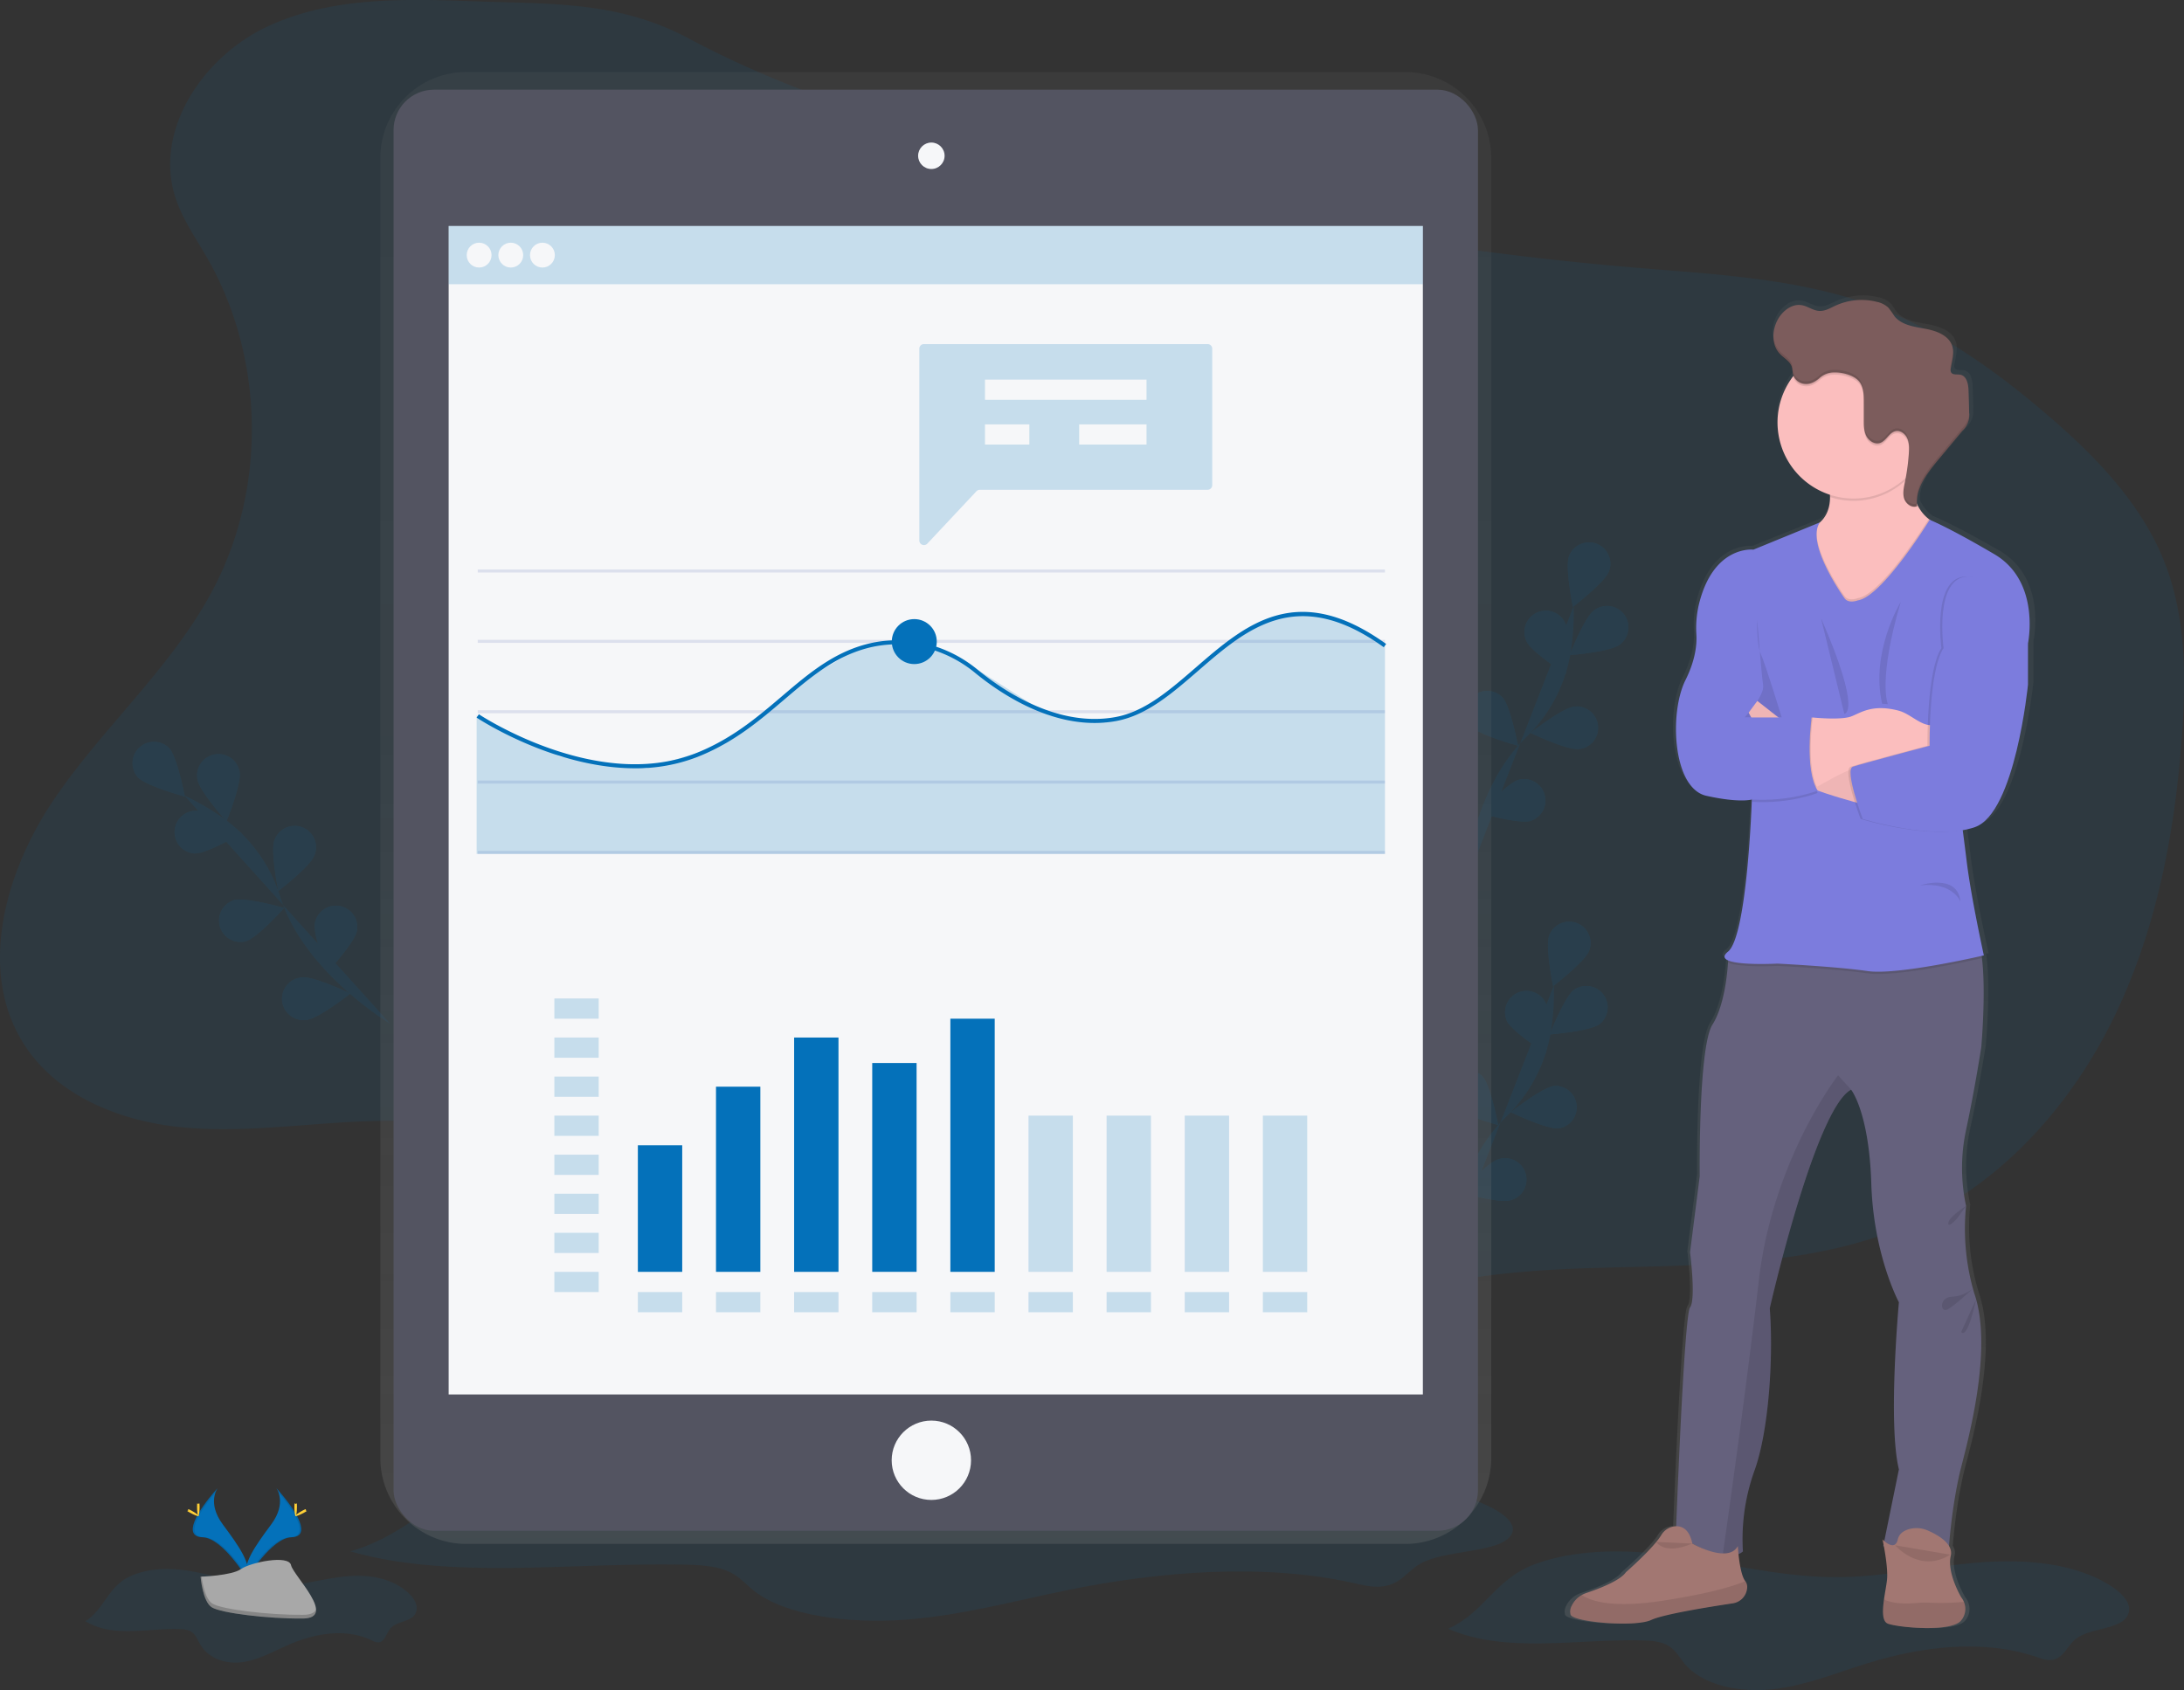 <svg id="7d8641e0-c257-4791-b312-86d1704443b9" data-name="Layer 1" xmlns="http://www.w3.org/2000/svg" xmlns:xlink="http://www.w3.org/1999/xlink" width="1080.96" height="836.7" viewBox="0 0 1080.96 836.7"><rect x="0" y="0" width="1080.96" height="836.7" fill="#333333" stroke="none"/><defs><linearGradient id="125bba2f-f569-40b7-bd66-d57fb0c1ec70" x1="522.67" y1="796.03" x2="522.67" y2="67.32" gradientUnits="userSpaceOnUse"><stop offset="0" stop-color="gray" stop-opacity="0.25"/><stop offset="0.54" stop-color="gray" stop-opacity="0.12"/><stop offset="1" stop-color="gray" stop-opacity="0.1"/></linearGradient><linearGradient id="56fd5fc2-5801-467f-a895-372693779337" x1="950.39" y1="837.64" x2="950.39" y2="177.91" xlink:href="#125bba2f-f569-40b7-bd66-d57fb0c1ec70"/></defs><title>report</title><path d="M293.94,32.28C259.18,31,222.87,30.1,191.44,45s-55.73,51-45.19,84.19c3.44,10.82,10.14,20.25,15.79,30.1,28.25,49.26,29.56,112.93,3.37,163.32-20.16,38.79-54.33,68.31-78.93,104.45S47.9,513.29,72.1,549.7c16.57,24.93,47.32,37.06,77.11,40s59.75-1.69,89.67-2.88a386.25,386.25,0,0,1,169.58,32.07c73.49,32.22,136.8,87.34,214.18,108.61,9.29,2.55,19,4.61,28.5,2.88,16.85-3.07,29.1-17,42.29-28,42.11-34.87,100.41-41.38,155.07-43s111.59-.37,161-23.84c43.14-20.49,76.35-58.61,97-101.67s29.62-90.91,33-138.56c2-28.36,1.93-57.64-8.22-84.19-11.41-29.85-34.55-53.62-58.82-74.4-25.36-21.72-53-41.4-84.31-53.12-37.4-14-78-16-117.82-19.32a1618.5,1618.5,0,0,1-242.36-38.92C552.34,107.28,469.3,87.53,400.42,50.7,365.85,32.21,332.91,33.68,293.94,32.28Z" transform="translate(-59.52 -31.65)" fill="#0471BA" opacity="0.1"/><g opacity="0.1"><path d="M773.4,661.32s3.54-49.61,31.46-76.66a75.33,75.33,0,0,0,22.26-42.15,127.38,127.38,0,0,0,1.5-23.13" transform="translate(-59.52 -31.65)" fill="#0471BA"/><path d="M846.11,502.23c-2.05,5.48-17.9,17.66-17.9,17.66s-4-19.59-1.93-25.07a10.58,10.58,0,0,1,19.83,7.41Z" transform="translate(-59.52 -31.65)" fill="#0471BA"/><path d="M851.17,538.7c-4.7,3.48-24.62,5.09-24.62,5.09s7.3-18.61,12-22.1a10.59,10.59,0,0,1,12.62,17Z" transform="translate(-59.52 -31.65)" fill="#0471BA"/><path d="M831.08,590.27c-5.82.64-23.83-8-23.83-8s15.7-12.38,21.51-13a10.58,10.58,0,0,1,2.32,21Z" transform="translate(-59.52 -31.65)" fill="#0471BA"/><path d="M807.09,625.87c-5.62,1.61-24.84-3.89-24.84-3.89s13.38-14.85,19-16.46a10.59,10.59,0,1,1,5.84,20.35Z" transform="translate(-59.52 -31.65)" fill="#0471BA"/><path d="M805.33,537.07c2.5,5.28,19.32,16.07,19.32,16.07s2.32-19.85-.19-25.14a10.59,10.59,0,0,0-19.13,9.07Z" transform="translate(-59.52 -31.65)" fill="#0471BA"/><path d="M777.8,579.06c4,4.29,23.25,9.56,23.25,9.56s-3.73-19.64-7.7-23.94a10.59,10.59,0,0,0-15.55,14.38Z" transform="translate(-59.52 -31.65)" fill="#0471BA"/><path d="M756.65,623.54c3.18,4.9,21.3,13.35,21.3,13.35s-.36-20-3.55-24.89a10.59,10.59,0,0,0-17.75,11.54Z" transform="translate(-59.52 -31.65)" fill="#0471BA"/><path d="M846.11,502.23c-2.05,5.48-17.9,17.66-17.9,17.66s-4-19.59-1.93-25.07a10.58,10.58,0,0,1,19.83,7.41Z" transform="translate(-59.52 -31.65)" fill="#0471BA"/><path d="M851.17,538.7c-4.7,3.48-24.62,5.09-24.62,5.09s7.3-18.61,12-22.1a10.59,10.59,0,0,1,12.62,17Z" transform="translate(-59.52 -31.65)" fill="#0471BA"/><path d="M831.08,590.27c-5.82.64-23.83-8-23.83-8s15.7-12.38,21.51-13a10.58,10.58,0,0,1,2.32,21Z" transform="translate(-59.52 -31.65)" fill="#0471BA"/><path d="M807.09,625.87c-5.62,1.61-24.84-3.89-24.84-3.89s13.38-14.85,19-16.46a10.59,10.59,0,1,1,5.84,20.35Z" transform="translate(-59.52 -31.65)" fill="#0471BA"/><path d="M805.33,537.07c2.5,5.28,19.32,16.07,19.32,16.07s2.32-19.85-.19-25.14a10.59,10.59,0,0,0-19.13,9.07Z" transform="translate(-59.52 -31.65)" fill="#0471BA"/><path d="M777.8,579.06c4,4.29,23.25,9.56,23.25,9.56s-3.73-19.64-7.7-23.94a10.59,10.59,0,0,0-15.55,14.38Z" transform="translate(-59.52 -31.65)" fill="#0471BA"/><path d="M756.65,623.54c3.18,4.9,21.3,13.35,21.3,13.35s-.36-20-3.55-24.89a10.59,10.59,0,0,0-17.75,11.54Z" transform="translate(-59.52 -31.65)" fill="#0471BA"/></g><g opacity="0.1"><path d="M783.2,473.54s3.54-49.61,31.46-76.66a75.4,75.4,0,0,0,22.26-42.15,125.67,125.67,0,0,0,1.5-23.13" transform="translate(-59.52 -31.65)" fill="#0471BA"/><path d="M855.91,314.45c-2,5.47-17.89,17.65-17.89,17.65s-4-19.59-1.94-25.06a10.58,10.58,0,1,1,19.83,7.41Z" transform="translate(-59.52 -31.65)" fill="#0471BA"/><path d="M861,350.91c-4.69,3.49-24.62,5.09-24.62,5.09s7.3-18.6,12-22.09a10.59,10.59,0,1,1,12.62,17Z" transform="translate(-59.52 -31.65)" fill="#0471BA"/><path d="M840.88,402.49c-5.81.64-23.82-8-23.82-8s15.7-12.37,21.51-13a10.59,10.59,0,1,1,2.31,21.05Z" transform="translate(-59.52 -31.65)" fill="#0471BA"/><path d="M816.89,438.09c-5.62,1.61-24.84-3.89-24.84-3.89s13.39-14.85,19-16.47a10.59,10.59,0,0,1,5.83,20.36Z" transform="translate(-59.52 -31.65)" fill="#0471BA"/><path d="M815.13,349.28c2.5,5.29,19.33,16.08,19.33,16.08s2.31-19.86-.19-25.14a10.59,10.59,0,1,0-19.14,9.06Z" transform="translate(-59.52 -31.65)" fill="#0471BA"/><path d="M787.6,391.27c4,4.3,23.26,9.56,23.26,9.56s-3.74-19.64-7.71-23.93a10.59,10.59,0,0,0-15.55,14.37Z" transform="translate(-59.52 -31.65)" fill="#0471BA"/><path d="M766.45,435.76c3.19,4.9,21.3,13.35,21.3,13.35s-.36-20-3.55-24.89a10.59,10.59,0,1,0-17.75,11.54Z" transform="translate(-59.52 -31.65)" fill="#0471BA"/><path d="M855.91,314.45c-2,5.47-17.89,17.65-17.89,17.65s-4-19.59-1.94-25.06a10.58,10.58,0,1,1,19.83,7.41Z" transform="translate(-59.52 -31.65)" fill="#0471BA"/><path d="M861,350.91c-4.69,3.49-24.62,5.09-24.62,5.09s7.3-18.6,12-22.09a10.59,10.59,0,1,1,12.62,17Z" transform="translate(-59.52 -31.65)" fill="#0471BA"/><path d="M840.88,402.49c-5.81.64-23.82-8-23.82-8s15.7-12.37,21.51-13a10.59,10.59,0,1,1,2.31,21.05Z" transform="translate(-59.52 -31.65)" fill="#0471BA"/><path d="M816.89,438.09c-5.62,1.61-24.84-3.89-24.84-3.89s13.39-14.85,19-16.47a10.59,10.59,0,0,1,5.83,20.36Z" transform="translate(-59.52 -31.65)" fill="#0471BA"/><path d="M815.13,349.28c2.5,5.29,19.33,16.08,19.33,16.08s2.31-19.86-.19-25.14a10.59,10.59,0,1,0-19.14,9.06Z" transform="translate(-59.52 -31.65)" fill="#0471BA"/><path d="M787.6,391.27c4,4.3,23.26,9.56,23.26,9.56s-3.74-19.64-7.71-23.93a10.59,10.59,0,0,0-15.55,14.37Z" transform="translate(-59.52 -31.65)" fill="#0471BA"/><path d="M766.45,435.76c3.19,4.9,21.3,13.35,21.3,13.35s-.36-20-3.55-24.89a10.59,10.59,0,1,0-17.75,11.54Z" transform="translate(-59.52 -31.65)" fill="#0471BA"/></g><g opacity="0.1"><path d="M252.71,538.54S210,513.08,198.37,476a75.26,75.26,0,0,0-27.64-38.83,126.09,126.09,0,0,0-20-11.74" transform="translate(-59.52 -31.65)" fill="#0471BA"/><path d="M143.28,402.07c4,4.29,7.73,23.93,7.73,23.93s-19.29-5.25-23.26-9.54a10.59,10.59,0,0,1,15.53-14.39Z" transform="translate(-59.52 -31.65)" fill="#0471BA"/><path d="M178.13,414c1,5.76-6.52,24.28-6.52,24.28s-13.34-14.89-14.34-20.65A10.59,10.59,0,1,1,178.13,414Z" transform="translate(-59.52 -31.65)" fill="#0471BA"/><path d="M215.17,455.08c-2,5.48-17.89,17.67-17.89,17.67s-4-19.59-1.95-25.06a10.59,10.59,0,1,1,19.84,7.39Z" transform="translate(-59.52 -31.65)" fill="#0471BA"/><path d="M236.18,492.51C235.1,498.26,221.54,513,221.54,513s-7.25-18.63-6.16-24.37a10.58,10.58,0,1,1,20.8,3.93Z" transform="translate(-59.52 -31.65)" fill="#0471BA"/><path d="M156.07,454.16c5.84.14,23.05-10,23.05-10s-16.7-11-22.55-11.14a10.59,10.59,0,0,0-.5,21.17Z" transform="translate(-59.52 -31.65)" fill="#0471BA"/><path d="M181.2,497.63c5.62-1.62,19-16.48,19-16.48s-19.22-5.49-24.84-3.87a10.59,10.59,0,0,0,5.85,20.35Z" transform="translate(-59.52 -31.65)" fill="#0471BA"/><path d="M211.42,536.52c5.82-.64,21.51-13,21.51-13s-18-8.66-23.83-8a10.58,10.58,0,1,0,2.32,21Z" transform="translate(-59.52 -31.65)" fill="#0471BA"/><path d="M143.28,402.07c4,4.29,7.73,23.93,7.73,23.93s-19.29-5.25-23.26-9.54a10.59,10.59,0,0,1,15.53-14.39Z" transform="translate(-59.52 -31.65)" fill="#0471BA"/><path d="M178.13,414c1,5.76-6.52,24.28-6.52,24.28s-13.34-14.89-14.34-20.65A10.59,10.59,0,1,1,178.13,414Z" transform="translate(-59.52 -31.65)" fill="#0471BA"/><path d="M215.17,455.08c-2,5.48-17.89,17.67-17.89,17.67s-4-19.59-1.95-25.06a10.59,10.59,0,1,1,19.84,7.39Z" transform="translate(-59.52 -31.65)" fill="#0471BA"/><path d="M236.18,492.51C235.1,498.26,221.54,513,221.54,513s-7.25-18.63-6.16-24.37a10.58,10.58,0,1,1,20.8,3.93Z" transform="translate(-59.52 -31.65)" fill="#0471BA"/><path d="M156.07,454.16c5.84.14,23.05-10,23.05-10s-16.7-11-22.55-11.14a10.59,10.59,0,0,0-.5,21.17Z" transform="translate(-59.52 -31.65)" fill="#0471BA"/><path d="M181.2,497.63c5.62-1.62,19-16.48,19-16.48s-19.22-5.49-24.84-3.87a10.59,10.59,0,0,0,5.85,20.35Z" transform="translate(-59.52 -31.65)" fill="#0471BA"/><path d="M211.42,536.52c5.82-.64,21.51-13,21.51-13s-18-8.66-23.83-8a10.58,10.58,0,1,0,2.32,21Z" transform="translate(-59.52 -31.65)" fill="#0471BA"/></g><path d="M776.25,838c28.71,12.49,63.74,4.89,96.32,5.77,4.45.12,9.18.49,12.75,2.65s5.34,5.65,7.79,8.65c9.13,11.14,27.84,14.72,44.19,12.83s31.34-8.15,46.77-12.91c26.67-8.24,57.15-12,83.46-3,2.41.82,5,1.77,7.54,1.44,5.77-.73,7.49-6.71,11.52-10.12,7.28-6.17,23.1-4.49,26.3-12.62,1.87-4.76-2.44-9.64-7.14-12.89-18-12.44-43.7-14.49-67.23-12.57s-46.66,7.21-70.31,7.23c-29.47,0-57.94-8.12-87.12-11.45-20.21-2.3-42.27-2-61.22,4.77C799.33,813.1,794.81,829.59,776.25,838Z" transform="translate(-59.52 -31.65)" fill="#0471BA" opacity="0.1"/><path d="M232.93,799.69c49,14.11,108.8,5.52,164.4,6.52,7.61.14,15.67.55,21.78,3s9.11,6.4,13.3,9.78c15.58,12.59,47.51,16.64,75.41,14.5s53.5-9.21,79.84-14.59c45.52-9.31,97.56-13.55,142.46-3.4,4.12.93,8.46,2,12.88,1.63,9.84-.83,12.77-7.58,19.66-11.44,12.43-7,39.42-5.07,44.88-14.25,3.2-5.38-4.16-10.9-12.18-14.57-30.68-14.05-74.58-16.37-114.75-14.2s-79.65,8.14-120,8.17c-50.3,0-98.9-9.17-148.71-12.94-34.5-2.6-72.15-2.28-104.5,5.4C272.33,771.59,264.6,790.22,232.93,799.69Z" transform="translate(-59.52 -31.65)" fill="#0471BA" opacity="0.1"/><path d="M101.77,834.27c14,8.42,31,3.3,46.86,3.89,2.17.08,4.47.33,6.21,1.78s2.6,3.82,3.79,5.84c4.44,7.51,13.54,9.93,21.49,8.65s15.25-5.49,22.76-8.71c13-5.55,27.81-8.08,40.6-2a6.38,6.38,0,0,0,3.68,1c2.8-.5,3.64-4.53,5.6-6.83,3.54-4.16,11.24-3,12.79-8.51.91-3.21-1.19-6.5-3.47-8.69-8.74-8.39-21.26-9.77-32.71-8.48S206.67,817,195.16,817c-14.33,0-28.18-5.47-42.38-7.72-9.84-1.56-20.57-1.36-29.79,3.22C113,817.5,110.8,828.62,101.77,834.27Z" transform="translate(-59.52 -31.65)" fill="#0471BA" opacity="0.1"/><path d="M755,67.32H290.38a42.55,42.55,0,0,0-42.62,42.49V753.54A42.55,42.55,0,0,0,290.38,796H755a42.55,42.55,0,0,0,42.62-42.49V109.81A42.55,42.55,0,0,0,755,67.32Z" transform="translate(-59.52 -31.65)" fill="url(#125bba2f-f569-40b7-bd66-d57fb0c1ec70)"/><rect x="194.79" y="44.4" width="536.72" height="713.44" rx="20" ry="20" fill="#535461"/><rect x="222.06" y="111.88" width="482.18" height="578.47" fill="#f6f7f9"/><circle cx="460.97" cy="77.12" r="6.55" fill="#f6f7f9"/><circle cx="460.97" cy="722.93" r="19.64" fill="#f6f7f9"/><g opacity="0.2"><rect x="222.06" y="111.88" width="482.18" height="28.83" fill="#0471BA"/></g><circle cx="237.14" cy="126.3" r="6.15" fill="#f6f7f9"/><circle cx="252.81" cy="126.3" r="6.15" fill="#f6f7f9"/><circle cx="268.47" cy="126.3" r="6.15" fill="#f6f7f9"/><rect x="236.46" y="281.93" width="449.01" height="1.5" fill="#dce0ed"/><rect x="236.46" y="316.76" width="449.01" height="1.5" fill="#dce0ed"/><rect x="236.46" y="351.6" width="449.01" height="1.5" fill="#dce0ed"/><rect x="236.46" y="386.43" width="449.01" height="1.5" fill="#dce0ed"/><rect x="236.46" y="421.26" width="449.01" height="1.5" fill="#dce0ed"/><g opacity="0.2"><polygon points="685.47 422.76 235.91 422.76 235.91 354.26 277.14 374.58 319.81 380.37 357.25 369.08 402.42 334.05 425.14 320.93 441.75 317.73 457.64 318.58 483.77 331.49 519.3 354.12 547.18 357.7 569.28 350.08 616.14 311.71 640.06 303.18 665.09 307.05 685.47 318.82 685.47 422.76" fill="#0471BA"/></g><path d="M373.79,412c-40.49,0-77.9-24.76-78.37-25.08l1.12-1.66c.58.39,58.16,38.48,107.09,19.4,17.84-7,30.54-17.78,42.83-28.25,12.83-10.93,24.94-21.25,41.46-25.73,18.94-5.13,39.64-.49,55.37,12.44,13.45,11.05,40.23,28.79,68.52,23.49,14.42-2.71,26.57-13.24,39.44-24.39,24.67-21.38,50.19-43.49,94.33-11.77l-1.17,1.62c-42.86-30.8-67.76-9.21-91.85,11.66-13.08,11.33-25.43,22-40.38,24.84-29.1,5.46-56.44-12.64-70.16-23.91-15.23-12.51-35.25-17-53.58-12.05-16.08,4.36-28,14.54-40.69,25.32-12.41,10.58-25.24,21.51-43.39,28.59A83.72,83.72,0,0,1,373.79,412Z" transform="translate(-59.52 -31.65)" fill="#0471BA"/><circle cx="452.52" cy="317.63" r="11.13" fill="#0471BA"/><g opacity="0.2"><path d="M657.22,202H516.82a2.28,2.28,0,0,0-2.28,2.28v94.95a2.28,2.28,0,0,0,3.94,1.56l24.33-25.95a2.27,2.27,0,0,1,1.66-.72H657.22a2.28,2.28,0,0,0,2.28-2.28V204.26A2.28,2.28,0,0,0,657.22,202Z" transform="translate(-59.52 -31.65)" fill="#0471BA"/></g><rect x="487.52" y="187.93" width="79.95" height="10" fill="#f6f7f9"/><rect x="487.52" y="210.09" width="21.95" height="10" fill="#f6f7f9"/><g opacity="0.2"><rect x="274.38" y="494.32" width="21.95" height="10" fill="#0471BA"/></g><g opacity="0.2"><rect x="274.38" y="513.65" width="21.95" height="10" fill="#0471BA"/></g><g opacity="0.2"><rect x="274.38" y="532.98" width="21.95" height="10" fill="#0471BA"/></g><g opacity="0.2"><rect x="274.38" y="552.32" width="21.95" height="10" fill="#0471BA"/></g><g opacity="0.2"><rect x="274.38" y="571.65" width="21.95" height="10" fill="#0471BA"/></g><g opacity="0.2"><rect x="274.38" y="590.98" width="21.95" height="10" fill="#0471BA"/></g><g opacity="0.2"><rect x="274.38" y="610.32" width="21.95" height="10" fill="#0471BA"/></g><g opacity="0.2"><rect x="274.38" y="629.65" width="21.95" height="10" fill="#0471BA"/></g><g opacity="0.2"><rect x="315.71" y="639.65" width="21.95" height="10" fill="#0471BA"/></g><g opacity="0.2"><rect x="354.38" y="639.65" width="21.95" height="10" fill="#0471BA"/></g><g opacity="0.2"><rect x="393.05" y="639.65" width="21.95" height="10" fill="#0471BA"/></g><g opacity="0.2"><rect x="431.71" y="639.65" width="21.95" height="10" fill="#0471BA"/></g><g opacity="0.2"><rect x="470.38" y="639.65" width="21.95" height="10" fill="#0471BA"/></g><g opacity="0.2"><rect x="509.05" y="639.65" width="21.95" height="10" fill="#0471BA"/></g><g opacity="0.2"><rect x="547.71" y="639.65" width="21.95" height="10" fill="#0471BA"/></g><g opacity="0.2"><rect x="586.38" y="639.65" width="21.95" height="10" fill="#0471BA"/></g><g opacity="0.2"><rect x="625.05" y="639.65" width="21.95" height="10" fill="#0471BA"/></g><rect x="534.14" y="210.09" width="33.33" height="10" fill="#f6f7f9"/><rect x="315.71" y="566.98" width="21.95" height="62.67" fill="#0471BA"/><rect x="354.38" y="537.98" width="21.95" height="91.67" fill="#0471BA"/><rect x="393.05" y="513.65" width="21.95" height="116" fill="#0471BA"/><rect x="431.71" y="526.26" width="21.95" height="103.38" fill="#0471BA"/><rect x="470.38" y="504.32" width="21.95" height="125.33" fill="#0471BA"/><g opacity="0.2"><rect x="509.05" y="552.32" width="21.95" height="77.33" fill="#0471BA"/></g><g opacity="0.2"><rect x="547.71" y="552.32" width="21.95" height="77.33" fill="#0471BA"/></g><g opacity="0.2"><rect x="586.38" y="552.32" width="21.95" height="77.33" fill="#0471BA"/></g><g opacity="0.2"><rect x="625.05" y="552.32" width="21.95" height="77.33" fill="#0471BA"/></g><path d="M1049,304.15c-23.77-13.67-32.75-17.06-32.8-17.08l-.48-.35a19.86,19.86,0,0,1-6-7.57c0-.55,0-1.09,0-1.63v.16c.38-7.24,5.53-13.83,10.42-19.58l12.49-14.7a14.27,14.27,0,0,0,3.22-5.1,11.39,11.39,0,0,0,.34-3.13c0-.43,0-.86,0-1.28-.06-3.65-.17-7.31-.3-11-.12-3.19-.94-7.21-4.13-7.87-1.66-.34-3.85.26-4.73-1.17a2.72,2.72,0,0,1-.21-1.89.8.8,0,0,0,0,.15l0-.18a42.36,42.36,0,0,0,1.19-7.51,10.44,10.44,0,0,0-.52-3.8c-1.85-5.3-8.21-7.47-13.84-8.47s-11.93-1.86-15.46-6.26c-1.09-1.36-1.83-3-3.07-4.23a12.19,12.19,0,0,0-5.75-2.84,32.49,32.49,0,0,0-20.92,1.82c-2.72,1.21-5.45,2.85-8.43,2.67s-5.75-2.33-8.81-2.85c-4.94-.84-9.67,2.79-12.1,7.08a17.29,17.29,0,0,0-2.24,8.36c0,.16,0,.33,0,.49h0a12.19,12.19,0,0,0,3.21,8.53c2.13,2.21,5.31,3.73,6.19,6.64.36,1.18.27,2.46.59,3.66,0,.15.09.3.14.44l-.16.21A37.05,37.05,0,0,0,939,238.75a37.9,37.9,0,0,0,26.63,35.94c0,.37,0,.75,0,1.12,0,4.54-1.29,9.17-5.17,12.58L926.8,301.93s-20.29-2.41-27.61,27.25a50.12,50.12,0,0,0-1.26,15.05c.27,4.47-.35,12.35-5.55,22.54-8.33,16.3-6.43,53.72,10.59,57.43,16.07,3.5,22.36,2,23,1.87l0,.65c-.26,7-2.81,67.59-12.08,74.92-2.56,2-2.08,3.4,0,4.32,0,0,0,.39-.06,1.09-.28,4.43-1.71,21.3-7.91,30.9-7.19,11.11-6.44,75.22-6.44,75.22L894.65,651s3,23.34,0,27.42c-2.7,3.63-6.3,90-7,108.71h-.32a9.09,9.09,0,0,0-7.27,4.43c-4,6.46-17.9,18.39-17.9,18.39-3,4.29-14.19,8.39-20.1,10.33a12.19,12.19,0,0,0-2.28,1,12,12,0,0,0-5.07,5.34,5.78,5.78,0,0,0-.55,4.46c1.52,3.7,32.92,6.29,40.86,2.59,6.25-2.92,31-6.75,41.27-8.25a8.49,8.49,0,0,0,7.35-7.34,4.85,4.85,0,0,0-1-3.68v0c-2-2.44-3-9.09-3.43-13.43a8.87,8.87,0,0,0,2.31-1.37,98.53,98.53,0,0,1,5.67-39.64c7.57-20,9.84-57.07,8-81.15,0,0,23.08-99.3,41.24-108.57h0c.28.35,9.09,11.67,10.21,46.68,1.14,35.57,14,58.91,14,58.91s-5.68,60.4,0,83l-7.43,35.66c-.54-.47-.89-.83-.89-.83s.22,1,.53,2.58l-.16.75.32.08c.84,4.46,2.09,12.23,1.58,16.79-.3,2.59-1,6.15-1.52,9.64-.78,5.49-1,10.81,1.89,12,4.73,1.9,32.54,4.5,37.27-1.61a8.78,8.78,0,0,0,1.38-9.16,9.35,9.35,0,0,0-1.38-2.33s-7.38-12.07-5.3-20.58a6.22,6.22,0,0,0-.88-4.89c.32-4.18,2-23.51,6.37-39.93,4.73-17.83,14.72-56.92,7.37-82.63h0c-.28-1-.6-2-.94-3a110.78,110.78,0,0,1-4.16-43.35,88.3,88.3,0,0,1,0-37.8c4.54-20.75,7.71-41.13,7.71-41.13s2.51-27.41.32-44.22l-.15-1.08,1.2-.27s-6.43-28.53-8.7-46.68c-.54-4.29-1.24-9.72-2-15.52a37.61,37.61,0,0,0,6.17-1.53C1059.6,432.72,1066,369,1066,369V348.8S1072.84,317.86,1049,304.15ZM896.8,796.22c-.63-.32-1-.53-1-.53h0Z" transform="translate(-59.52 -31.65)" fill="url(#56fd5fc2-5801-467f-a895-372693779337)"/><path d="M1036.67,671.91c8.86,25.48-1.48,66.83-6.28,85.29s-6.28,40.63-6.28,40.63c-18.83,2.95-32.49-.75-32.49-.75l7.75-38c-5.54-22.52,0-82.71,0-82.71s-12.55-23.26-13.66-58.71c-1.09-34.9-9.69-46.17-10-46.52h0c-17.72,9.23-40.25,108.2-40.25,108.2,1.85,24-.37,60.92-7.75,80.86a100.21,100.21,0,0,0-5.54,39.51c-2.58,2.18-6.17,2.55-10.05,1.93C901.61,799.89,889,790.81,889,790.81S893,683,896,678.93s0-27.33,0-27.33l4.79-37.66s-.73-63.89,6.28-75c6.06-9.57,7.45-26.38,7.72-30.79,0-.7.06-1.09.06-1.09l10.68-12.8s103.4-7.75,111.15,0c1.91,1.91,3.08,6.23,3.78,11.68,2.13,16.75-.31,44.07-.31,44.07s-3.1,20.31-7.53,41a89.59,89.59,0,0,0,0,37.66A112.53,112.53,0,0,0,1036.67,671.91Z" transform="translate(-59.52 -31.65)" fill="#65617d"/><path d="M1030.21,833.83c-4.62,6.09-31.76,3.5-36.38,1.61-2.82-1.17-2.6-6.47-1.84-11.94.48-3.48,1.19-7,1.48-9.61.74-6.65-2.22-20.13-2.22-20.13s6.1,6.46,7.57,0c.65-2.82,2.92-4.27,5.27-5a13.85,13.85,0,0,1,9.59.6c4.79,2.08,12.8,6.52,11.36,12.52-2,8.48,5.17,20.51,5.17,20.51a9.36,9.36,0,0,1,1.34,2.32A8.88,8.88,0,0,1,1030.21,833.83Z" transform="translate(-59.52 -31.65)" fill="#a27772"/><path d="M1030.21,833.83c-4.62,6.09-31.76,3.5-36.38,1.61-2.82-1.17-2.6-6.47-1.84-11.94,2.91,1.36,7.87,2.5,16.13,1.73a46.94,46.94,0,0,1,5.81-.18,134.05,134.05,0,0,0,17.62-.35A8.88,8.88,0,0,1,1030.21,833.83Z" transform="translate(-59.52 -31.65)" opacity="0.1"/><path d="M935.49,679.3c1.85,24-.37,60.92-7.75,80.86a100.21,100.21,0,0,0-5.54,39.51c-2.58,2.18-6.17,2.55-10.05,1.93C914.38,786,923.87,718.92,930,665.91,936.88,605.54,969.28,564,969.28,564l6.46,7.11C958,580.33,935.49,679.3,935.49,679.3Z" transform="translate(-59.52 -31.65)" opacity="0.1"/><path d="M1019.13,291.21l-4.51,22.15-22.08,37.11-27.23-11.63s-37-38.77-13.75-44.31a20.39,20.39,0,0,0,7.72-3.44c4.57-3.44,6-8.45,6-13.35,0-8.09-3.78-15.89-3.78-15.89l47.63-15a76.08,76.08,0,0,0-3.42,19.3c-.36,13,4.46,19.36,8.41,22.41A14.44,14.44,0,0,0,1019.13,291.21Z" transform="translate(-59.52 -31.65)" fill="#fbbebe"/><path d="M1009.16,246.9a76.08,76.08,0,0,0-3.42,19.3,34.91,34.91,0,0,1-2.77,2.94,37.67,37.67,0,0,1-37.66,8.6c0-8.09-3.78-15.89-3.78-15.89Z" transform="translate(-59.52 -31.65)" opacity="0.1"/><path d="M1014.62,240.81A37.66,37.66,0,1,1,977,203.14,37.5,37.5,0,0,1,1014.62,240.81Z" transform="translate(-59.52 -31.65)" fill="#fbbebe"/><path d="M1019.13,291.21l-4.51,22.15-22.08,37.11-27.23-11.63s-37-38.77-13.75-44.31a20.39,20.39,0,0,0,7.72-3.44c-4.2,11.55,13.14,35.57,13.14,35.57,2,3,6.65,1.1,6.65,1.1,11.16-1.68,31.73-33.81,35.08-39.15A14.44,14.44,0,0,0,1019.13,291.21Z" transform="translate(-59.52 -31.65)" opacity="0.1"/><path d="M1040.45,506c-6.55,1.49-42.83,9.53-56.59,7.52-15.13-2.22-44.57-3.69-44.57-3.69s-18.74,1-24.51-1.62c0-.7.06-1.09.06-1.09l10.68-12.8s103.4-7.75,111.15,0C1038.58,496.21,1039.75,500.53,1040.45,506Z" transform="translate(-59.52 -31.65)" opacity="0.1"/><path d="M972.42,327.76s-19.48-27-12.14-37.49l-32.91,13.49s-19.81-2.4-27,27.16a51.13,51.13,0,0,0-1.23,15c.26,4.46-.34,12.31-5.42,22.46-8.13,16.25-6.28,53.54,10.34,57.24s22.52,1.84,22.52,1.84-2.21,67.58-11.81,75.33,24.47,5.91,24.47,5.91,29.44,1.48,44.58,3.69,57.6-7.75,57.6-7.75-6.28-28.44-8.49-46.53-7.39-56.62-7.39-56.62l37.67-51s6.64-30.83-16.62-44.49-32-17-32-17S991.25,327,979.07,328.87C979.07,328.87,974.44,330.73,972.42,327.76Z" transform="translate(-59.52 -31.65)" fill="#7c7cdd"/><path d="M929.22,338.47s-.37,12.19,1.84,17,10.34,31.39,10.34,31.39H922.94s10-10.71,9.23-15.88S929.22,338.47,929.22,338.47Z" transform="translate(-59.52 -31.65)" opacity="0.1"/><path d="M983.87,430.42s-40.78-10-44.58-18.47S925,384.46,925,384.46l4.3-5.8,19.84,15.57s23.63,18.83,34.71,20.68S983.87,430.42,983.87,430.42Z" transform="translate(-59.52 -31.65)" fill="#fbbebe"/><path d="M983.87,430.42s-40.78-10-44.58-18.47S925,384.46,925,384.46l4.3-5.8,19.84,15.57s23.63,18.83,34.71,20.68S983.87,430.42,983.87,430.42Z" transform="translate(-59.52 -31.65)" opacity="0.05"/><path d="M1019.13,382.42v22.12h-3.56a103.54,103.54,0,0,0-50.21,13l-6.66,3.7-1.79,1-11.45-25.78,10.71-9.6.55,0c2.62.25,13.95,1.2,18.75-.42,4.56-1.55,10.22-6.46,23.65-3,6.62,1.69,12.27,9.11,18.69,6.79Z" transform="translate(-59.52 -31.65)" fill="#fbbebe"/><path d="M1054.76,342.17l7.39,8.3V370.6s-6.28,63.51-26.22,70.53-55.53-4.07-55.53-4.07-9.2-24.37-4.9-25.84,38-10.38,38-10.38-.47-37.26,6.91-48.34c0,0-4.8-34.7,11.82-35.44S1054.76,342.17,1054.76,342.17Z" transform="translate(-59.52 -31.65)" opacity="0.1"/><path d="M1055.87,342.17l7.39,8.3V370.6S1057,434.11,1037,441.13s-55.54-4.07-55.54-4.07-9.19-24.37-4.89-25.84,38-10.38,38-10.38-.48-37.26,6.91-48.34c0,0-4.8-34.7,11.82-35.44S1055.87,342.17,1055.87,342.17Z" transform="translate(-59.52 -31.65)" fill="#7c7cdd"/><path d="M1004.29,256.81c.15-2.43.2-5-.84-7.19s-3.48-3.94-5.86-3.38c-3.16.74-4.52,4.85-7.62,5.84-2.61.83-5.46-1-6.7-3.46s-1.28-5.3-1.29-8c0-3.08,0-6.17,0-9.25,0-3.36-.11-7-2.18-9.62-2.57-3.29-8.62-4.72-12.66-4.59a10.72,10.72,0,0,0-7.23,2.92c-2.16,1.83-4.66,3.19-7.61,2.7a6.57,6.57,0,0,1-5.3-4.58l0-.12a37.66,37.66,0,1,1,56,50A100.66,100.66,0,0,0,1004.29,256.81Z" transform="translate(-59.52 -31.65)" opacity="0.1"/><path d="M952.28,221.64a6.58,6.58,0,0,1-5.3-4.59c-.31-1.19-.23-2.46-.58-3.65-.86-2.9-4-4.41-6-6.61-4.16-4.42-3.89-11.68-.94-17,2.38-4.28,7-7.89,11.81-7.06,3,.52,5.57,2.65,8.6,2.84s5.57-1.45,8.23-2.66a31,31,0,0,1,20.41-1.81,11.87,11.87,0,0,1,5.62,2.83,50,50,0,0,1,3,4.21c3.45,4.39,9.61,5.25,15.1,6.24s11.69,3.16,13.5,8.44c1.19,3.5,0,7.3-.65,10.94a3.16,3.16,0,0,0,.14,2.25c.86,1.42,3,.83,4.62,1.17,3.12.65,3.92,4.66,4,7.84q.2,5.46.3,10.92a10.73,10.73,0,0,1-3.47,9.13l-12.19,14.65c-5.41,6.5-11.15,14.07-10.06,22.45-2.56,1.15-5.6-1.07-6.44-3.75s-.16-5.56.4-8.31a101.72,101.72,0,0,0,1.93-14.42c.15-2.44.2-5-.84-7.19s-3.48-4-5.86-3.39c-3.16.74-4.52,4.85-7.62,5.84-2.6.83-5.46-1-6.7-3.46s-1.28-5.3-1.29-8l0-9.26c0-3.35-.11-7-2.18-9.62-2.57-3.29-8.62-4.72-12.66-4.59a10.74,10.74,0,0,0-7.23,2.92C957.73,220.77,955.23,222.12,952.28,221.64Z" transform="translate(-59.52 -31.65)" fill="#7c5c5c"/><path d="M960.79,337.55l11.56,47.5S981.47,385,960.79,337.55Z" transform="translate(-59.52 -31.65)" opacity="0.1"/><path d="M1000.3,329.61s-15.14,24.8-9.23,50.43l2.82.21S988.85,368.38,1000.3,329.61Z" transform="translate(-59.52 -31.65)" opacity="0.1"/><path d="M1009.9,469.93s18.59-6.15,19.94,8.12C1029.84,478.05,1026.33,468.27,1009.9,469.93Z" transform="translate(-59.52 -31.65)" opacity="0.1"/><path d="M956.17,388s-3.69,25.85,3,36.19c0,0-13.52,5.54-32.5,4.43L924.42,388Z" transform="translate(-59.52 -31.65)" opacity="0.1"/><path d="M958.7,421.23l-1.79,1-11.45-25.78,10.71-9.6h.55v0C956.55,388.09,953.57,410.29,958.7,421.23Z" transform="translate(-59.52 -31.65)" opacity="0.1"/><path d="M956.17,386.85s-3.69,25.84,3,36.18c0,0-13.52,5.54-32.5,4.43l-12.92-40.61Z" transform="translate(-59.52 -31.65)" fill="#7c7cdd"/><path d="M924.23,818.11a8.35,8.35,0,0,1-7.17,7.31c-10,1.5-34.18,5.32-40.28,8.22-7.75,3.69-38.4,1.11-39.88-2.58a5.86,5.86,0,0,1,.53-4.44,11.91,11.91,0,0,1,5-5.33,12.27,12.27,0,0,1,2.22-1c5.77-1.93,16.67-6,19.62-10.3,0,0,13.59-11.89,17.46-18.32a8.89,8.89,0,0,1,7.1-4.42c3.24-.15,6.84,1.48,8.31,8.57,0,0,17.72,10.11,22.51,1.24,0,0,.74,13.62,3.68,17.34l0,0A4.94,4.94,0,0,1,924.23,818.11Z" transform="translate(-59.52 -31.65)" fill="#a27772"/><path d="M924.23,818.11a8.35,8.35,0,0,1-7.17,7.31c-10,1.5-34.18,5.32-40.28,8.22-7.75,3.69-38.4,1.11-39.88-2.58a5.86,5.86,0,0,1,.53-4.44,11.91,11.91,0,0,1,5-5.33c5,3.32,16.09,6.56,40.49,2.75,23.27-3.63,34.79-7.19,40.41-9.62l0,0A4.94,4.94,0,0,1,924.23,818.11Z" transform="translate(-59.52 -31.65)" opacity="0.1"/><g opacity="0.1"><path d="M1025,214.3l0-.18c.53-2.77,1.32-5.63,1.14-8.39a53.74,53.74,0,0,1-1.14,6.73A4.09,4.09,0,0,0,1025,214.3Z" transform="translate(-59.52 -31.65)"/><path d="M1003.44,248.86a10.88,10.88,0,0,1,.91,4.22,12.58,12.58,0,0,0-.91-5.88c-1-2.21-3.47-3.95-5.85-3.39-3.16.74-4.52,4.85-7.62,5.84-2.61.83-5.46-1-6.71-3.46s-1.27-5.3-1.28-8c0-3.09,0-6.17,0-9.26,0-3.35-.11-7-2.18-9.62-2.57-3.29-8.63-4.72-12.66-4.59a10.72,10.72,0,0,0-7.23,2.92c-2.17,1.84-4.66,3.19-7.61,2.71a6.58,6.58,0,0,1-5.3-4.59c-.31-1.19-.23-2.46-.58-3.65-.87-2.9-4-4.41-6-6.61a12,12,0,0,1-3.11-7.81,12.58,12.58,0,0,0,3.11,9.47c2.08,2.2,5.17,3.72,6,6.62.35,1.18.27,2.45.58,3.64a6.58,6.58,0,0,0,5.3,4.59c3,.48,5.44-.87,7.61-2.71a10.72,10.72,0,0,1,7.23-2.92c4-.13,10.09,1.31,12.66,4.59,2.07,2.64,2.17,6.27,2.18,9.62,0,3.09,0,6.17,0,9.26,0,2.74,0,5.59,1.28,8s4.1,4.29,6.71,3.46c3.1-1,4.46-5.1,7.62-5.84C1000,244.92,1002.41,246.65,1003.44,248.86Z" transform="translate(-59.52 -31.65)"/><path d="M1033.79,238.69a14.17,14.17,0,0,1-3.14,5.08q-6.09,7.33-12.19,14.65c-5.13,6.17-10.57,13.31-10.17,21.18.37-7.22,5.4-13.79,10.17-19.52l12.19-14.64a14.3,14.3,0,0,0,3.14-5.09,13.74,13.74,0,0,0,.32-4A9.62,9.62,0,0,1,1033.79,238.69Z" transform="translate(-59.52 -31.65)"/><path d="M1002,277.12a8.77,8.77,0,0,1-.36-2,10,10,0,0,0,.36,3.64c.84,2.68,3.89,4.89,6.45,3.74-.07-.54-.11-1.08-.13-1.62C1005.74,281.94,1002.78,279.76,1002,277.12Z" transform="translate(-59.52 -31.65)"/></g><path d="M879.26,795s3.86,6.79,17.84.81" transform="translate(-59.52 -31.65)" opacity="0.1"/><path d="M997.5,796.67s12.06,14.2,27.26,4.65" transform="translate(-59.52 -31.65)" opacity="0.1"/><path d="M1032.61,628.7s-8.53,5.33-8.8,8.38,4.4-2.22,4.4-2.22Z" transform="translate(-59.52 -31.65)" opacity="0.1"/><path d="M1036,669.53a17.81,17.81,0,0,1-10.5,4.1c-6.37.28-5.84,8.59-1.68,6.09S1036,669.53,1036,669.53Z" transform="translate(-59.52 -31.65)" opacity="0.1"/><path d="M1037.59,674.86s-4.09,20.1-7.41,16.22" transform="translate(-59.52 -31.65)" opacity="0.1"/><path d="M196.28,768.36s5.49,7.18-2.54,18-14.65,20-12,26.76c0,0,12.11-20.14,22-20.42S207.13,780.47,196.28,768.36Z" transform="translate(-59.52 -31.65)" fill="#0471BA"/><path d="M196.28,768.36a8.63,8.63,0,0,1,1.12,2.25c9.62,11.3,14.75,21.85,5.5,22.12-8.61.24-19,15.65-21.42,19.54a9.06,9.06,0,0,0,.29.88s12.11-20.14,22-20.42S207.13,780.47,196.28,768.36Z" transform="translate(-59.52 -31.65)" opacity="0.1"/><path d="M206.49,777.51c0,2.53-.28,4.58-.63,4.58s-.64-2.05-.64-4.58.36-1.33.71-1.33S206.49,775,206.49,777.51Z" transform="translate(-59.52 -31.65)" fill="#ffd037"/><path d="M210,780.53c-2.22,1.21-4.16,1.94-4.33,1.64s1.5-1.54,3.72-2.75,1.34-.33,1.51,0S212.22,779.32,210,780.53Z" transform="translate(-59.52 -31.65)" fill="#ffd037"/><path d="M167.26,768.36s-5.49,7.18,2.54,18,14.65,20,12,26.76c0,0-12.11-20.14-22-20.42S156.42,780.47,167.26,768.36Z" transform="translate(-59.52 -31.65)" fill="#0471BA"/><path d="M167.26,768.36a9,9,0,0,0-1.12,2.25c-9.62,11.3-14.75,21.85-5.5,22.12,8.62.24,19,15.65,21.42,19.54a7,7,0,0,1-.29.88s-12.11-20.14-22-20.42S156.42,780.47,167.26,768.36Z" transform="translate(-59.52 -31.65)" opacity="0.1"/><path d="M157.05,777.51c0,2.53.28,4.58.63,4.58s.64-2.05.64-4.58-.36-1.33-.71-1.33S157.05,775,157.05,777.51Z" transform="translate(-59.52 -31.65)" fill="#ffd037"/><path d="M153.55,780.53c2.22,1.21,4.15,1.94,4.32,1.64s-1.5-1.54-3.72-2.75-1.34-.33-1.51,0S151.33,779.32,153.55,780.53Z" transform="translate(-59.52 -31.65)" fill="#ffd037"/><path d="M158.8,812.21s15.36-.47,20-3.77,23.62-7.23,24.77-1.94,23.08,26.29,5.74,26.43-40.29-2.7-44.91-5.52S158.8,812.21,158.8,812.21Z" transform="translate(-59.52 -31.65)" fill="#a8a8a8"/><path d="M209.61,831.09c-17.34.14-40.29-2.7-44.91-5.52-3.52-2.14-4.92-9.83-5.39-13.38l-.51,0s1,12.39,5.59,15.2,27.57,5.66,44.91,5.52c5,0,6.74-1.82,6.64-4.46C215.25,830.06,213.34,831.06,209.61,831.09Z" transform="translate(-59.52 -31.65)" opacity="0.2"/></svg>